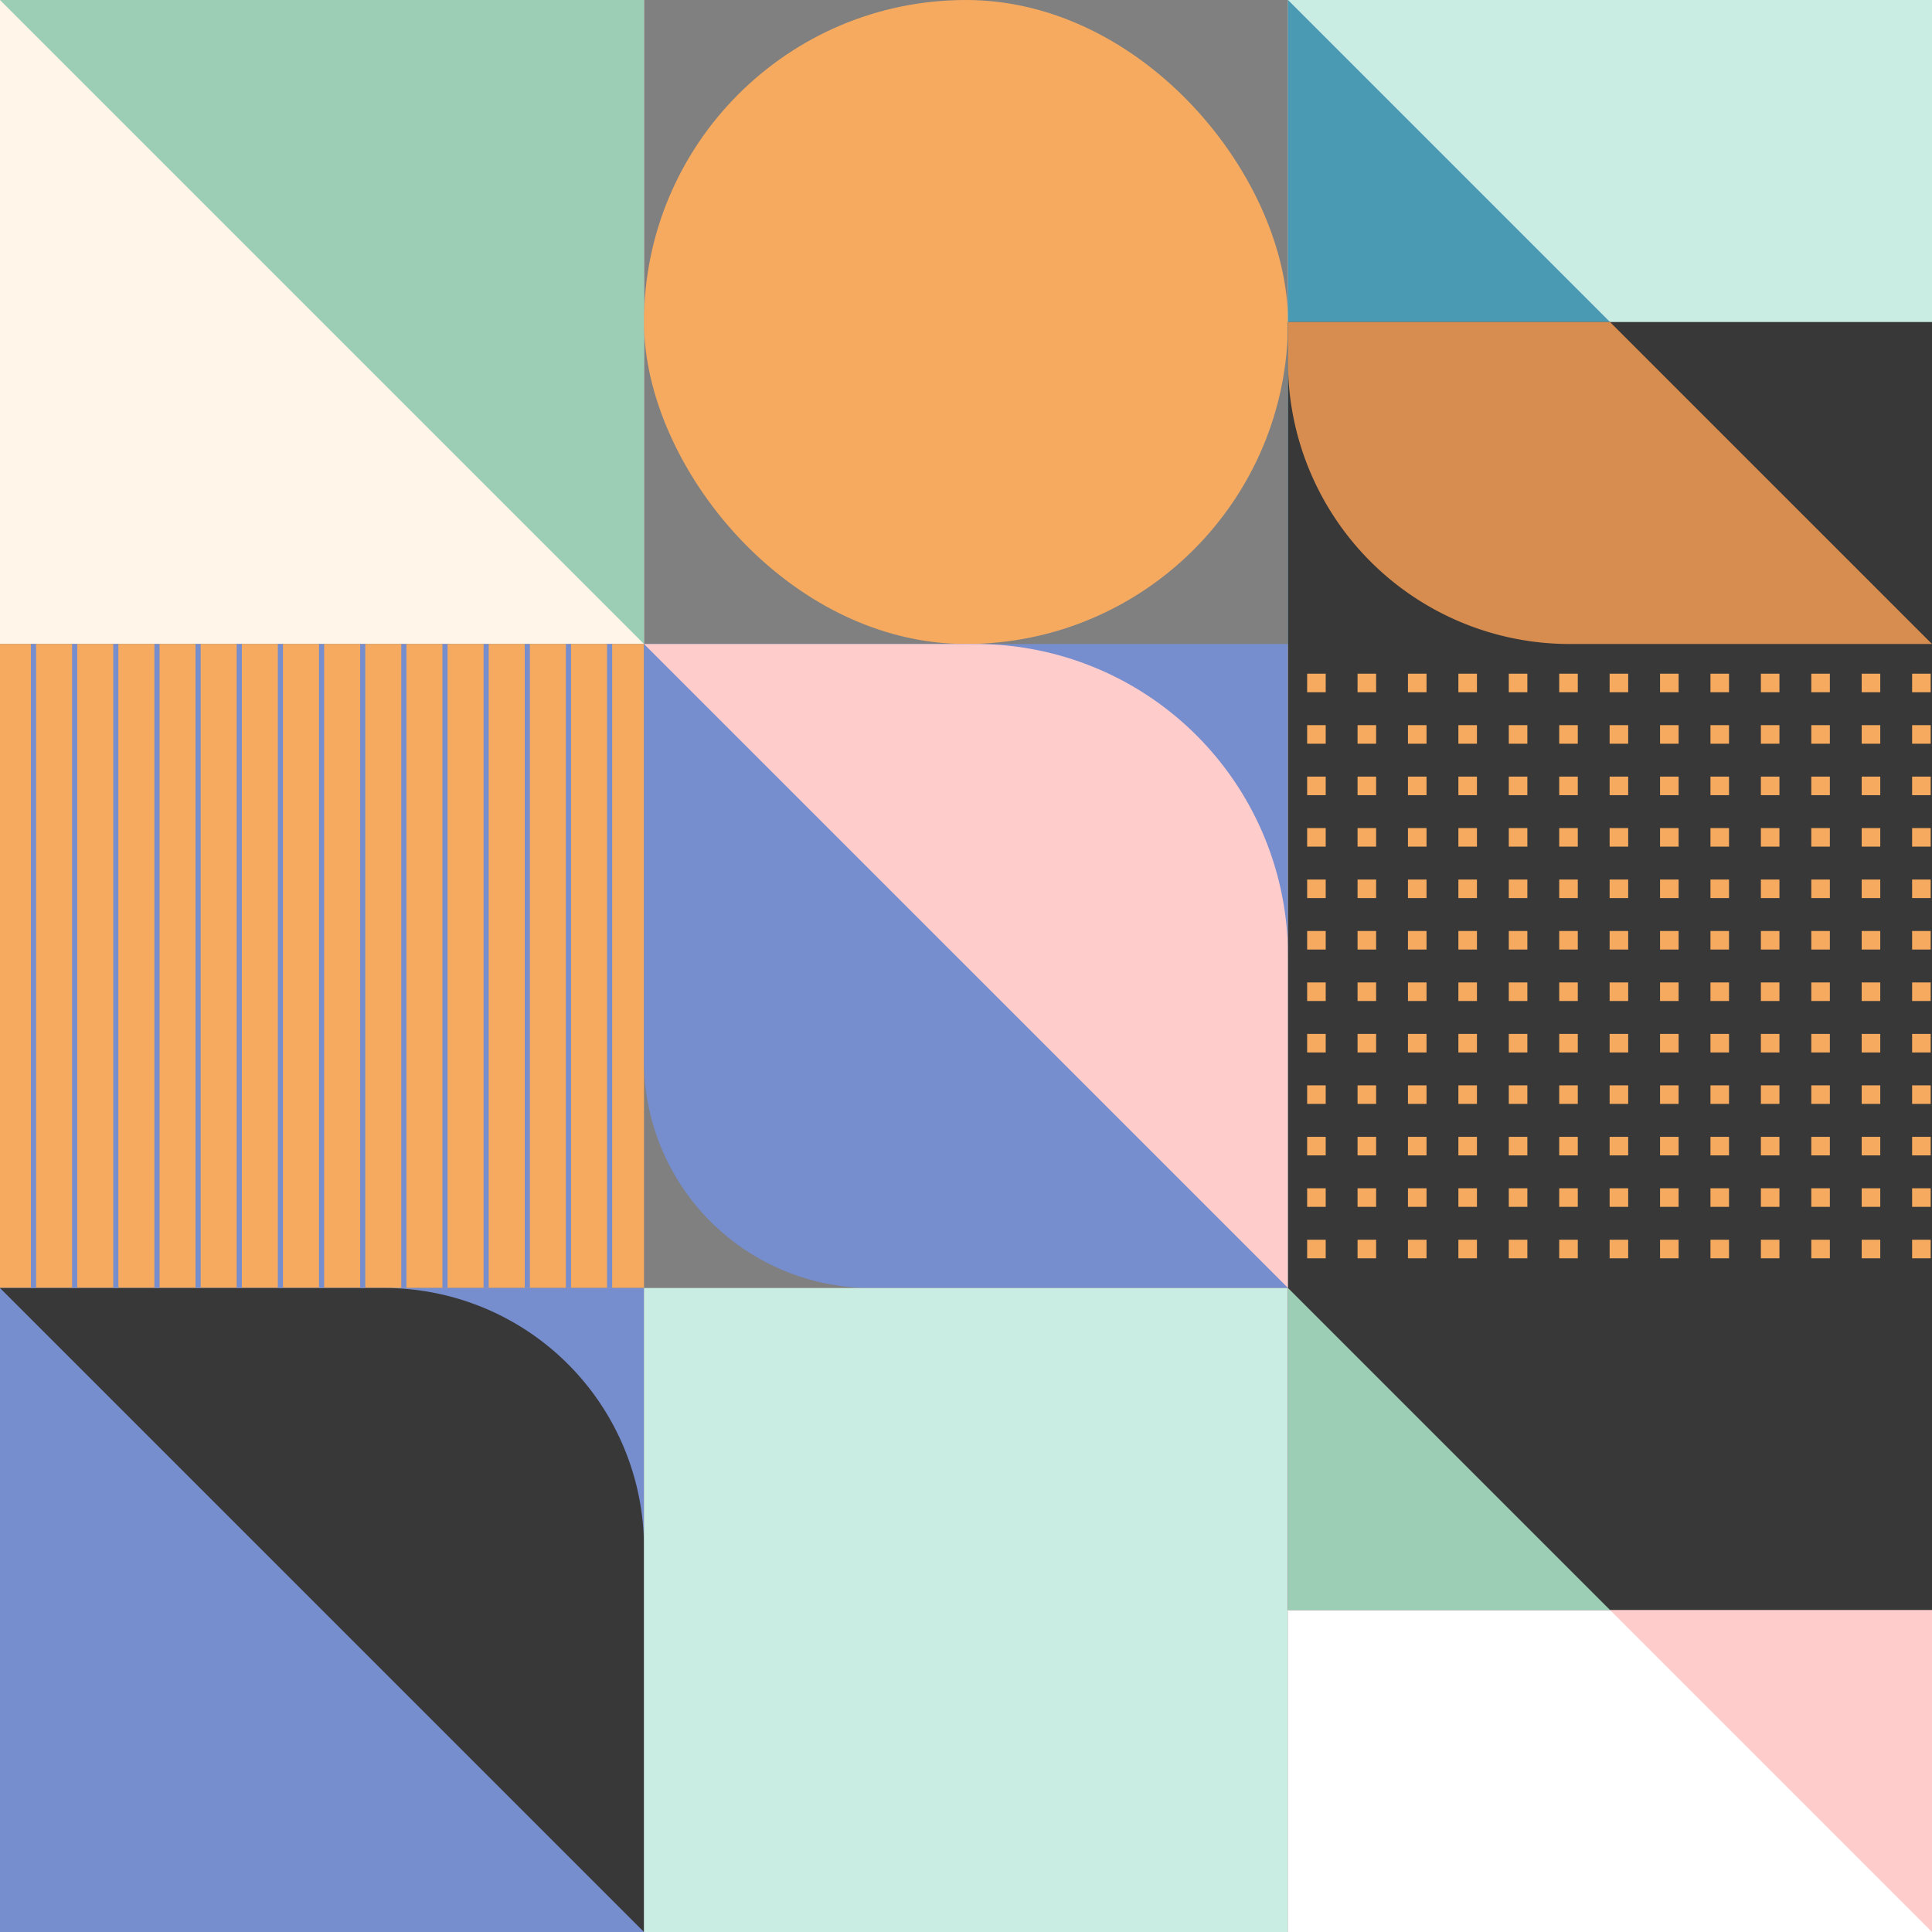 <?xml version="1.0" encoding="UTF-8"?>
<svg xmlns="http://www.w3.org/2000/svg" viewBox="0 0 1000 1000">
  <rect x="0" y="0" width="1000" height="1000" fill="#808080" stroke="none"/>
  <path d="m0 0h333.33v333.33h-333.33z" fill="#fff6e9"></path>
  <path d="m0 0 333.33 333.33v-333.33z" fill="#9bceb5"></path>
  <rect fill="#f5aa5f" height="333.33" rx="166.67" width="333.33" x="333.33"></rect>
  <path d="m666.67 0h333.33v333.33h-333.33z" fill="#caede3"></path>
  <path d="m666.67 0v333.33h333.33z" fill="#4b9ab4"></path>
  <path d="m0 333.33h333.33v333.33h-333.33z" fill="#f5aa5f"></path>
  <path d="m333.33 333.33h333.34a0 0 0 0 1 0 0v333.34a0 0 0 0 1 0 0h-215.82a117.51 117.51 0 0 1 -117.52-117.52v-215.82a0 0 0 0 1 0 0z" fill="#768dce"></path>
  <path d="m333.33 333.33 333.34 333.34v-171.75a161.59 161.59 0 0 0 -161.58-161.59z" fill="#fcc"></path>
  <path d="m666.67 333.33h333.33v333.33h-333.33z" fill="#fff6e9"></path>
  <path d="m0 666.67h333.33v333.33h-333.33z" fill="#768dce"></path>
  <path d="m0 666.67h198.91a134.42 134.42 0 0 1 134.42 134.42v198.91" fill="#383838"></path>
  <path d="m333.33 666.67h333.33v333.33h-333.33z" fill="#caede3"></path>
  <path d="m666.67 666.67h333.33v333.33h-333.33z" fill="#fcc"></path>
  <path d="m666.67 666.67v333.33h333.33z" fill="#fff"></path>
  <path d="m666.67 166.67h333.33v333.33h-333.33z" fill="#383838"></path>
  <path d="m666.67 166.67v20.9a145.76 145.76 0 0 0 145.76 145.76h187.57l-166.67-166.66z" fill="#d88d50"></path>
  <path d="m666.67 500h333.33v333.33h-333.33z" fill="#383838"></path>
  <path d="m666.67 666.67v166.66h166.66z" fill="#9bceb5"></path>
  <g fill="#768dce">
    <path d="m148.86 498.67h333.33v2.66h-333.33z" transform="matrix(0 1 -1 0 815.53 184.47)"></path>
    <path d="m127.57 498.67h333.33v2.66h-333.33z" transform="matrix(0 1 -1 0 794.23 205.77)"></path>
    <path d="m106.27 498.67h333.33v2.66h-333.33z" transform="matrix(0 1 -1 0 772.93 227.07)"></path>
    <path d="m84.97 498.67h333.33v2.66h-333.33z" transform="matrix(0 1 -1 0 751.63 248.37)"></path>
    <path d="m63.67 498.67h333.33v2.66h-333.33z" transform="matrix(0 1 -1 0 730.33 269.67)"></path>
    <path d="m42.37 498.67h333.33v2.66h-333.33z" transform="matrix(0 1 -1 0 709.03 290.97)"></path>
    <path d="m21.07 498.67h333.33v2.66h-333.33z" transform="matrix(0 1 -1 0 687.74 312.26)"></path>
    <path d="m-.23 498.67h333.33v2.66h-333.33z" transform="matrix(0 1 -1 0 666.44 333.56)"></path>
    <path d="m-21.53 498.67h333.33v2.66h-333.33z" transform="matrix(0 1 -1 0 645.14 354.86)"></path>
    <path d="m-42.83 498.67h333.33v2.66h-333.33z" transform="matrix(0 1 -1 0 623.84 376.16)"></path>
    <path d="m-64.13 498.67h333.33v2.66h-333.33z" transform="matrix(0 1 -1 0 602.54 397.46)"></path>
    <path d="m-85.43 498.67h333.33v2.66h-333.33z" transform="matrix(0 1 -1 0 581.24 418.76)"></path>
    <path d="m-106.73 498.67h333.33v2.66h-333.33z" transform="matrix(0 1 -1 0 559.94 440.06)"></path>
    <path d="m-128.03 498.67h333.33v2.66h-333.33z" transform="matrix(0 1 -1 0 538.64 461.36)"></path>
    <path d="m-149.33 498.67h333.33v2.66h-333.33z" transform="matrix(0 1 -1 0 517.34 482.66)"></path>
  </g>
  <g fill="#f5aa5f">
    <path d="m676.58 348.7h9.61v9.61h-9.61z"></path>
    <path d="m702.67 348.7h9.61v9.61h-9.61z"></path>
    <path d="m728.76 348.7h9.61v9.61h-9.61z"></path>
    <path d="m754.86 348.7h9.61v9.61h-9.61z"></path>
    <path d="m780.95 348.7h9.61v9.61h-9.61z"></path>
    <path d="m807.05 348.7h9.61v9.61h-9.61z"></path>
    <path d="m833.14 348.7h9.61v9.61h-9.61z"></path>
    <path d="m859.24 348.7h9.61v9.61h-9.61z"></path>
    <path d="m885.33 348.7h9.61v9.61h-9.61z"></path>
    <path d="m911.43 348.7h9.61v9.61h-9.61z"></path>
    <path d="m937.52 348.7h9.61v9.61h-9.61z"></path>
    <path d="m963.61 348.7h9.61v9.61h-9.61z"></path>
    <path d="m989.71 348.7h9.61v9.61h-9.61z"></path>
    <path d="m676.58 375.34h9.61v9.61h-9.61z"></path>
    <path d="m702.67 375.34h9.61v9.61h-9.61z"></path>
    <path d="m728.76 375.34h9.61v9.61h-9.61z"></path>
    <path d="m754.86 375.34h9.61v9.61h-9.61z"></path>
    <path d="m780.95 375.34h9.61v9.61h-9.61z"></path>
    <path d="m807.05 375.34h9.61v9.61h-9.61z"></path>
    <path d="m833.14 375.34h9.61v9.61h-9.61z"></path>
    <path d="m859.24 375.34h9.61v9.61h-9.61z"></path>
    <path d="m885.33 375.34h9.61v9.61h-9.61z"></path>
    <path d="m911.43 375.34h9.61v9.61h-9.61z"></path>
    <path d="m937.52 375.34h9.61v9.61h-9.61z"></path>
    <path d="m963.61 375.34h9.61v9.61h-9.61z"></path>
    <path d="m989.71 375.34h9.61v9.61h-9.61z"></path>
    <path d="m676.58 401.97h9.61v9.61h-9.61z"></path>
    <path d="m702.67 401.97h9.61v9.61h-9.61z"></path>
    <path d="m728.76 401.97h9.61v9.61h-9.61z"></path>
    <path d="m754.86 401.97h9.61v9.61h-9.61z"></path>
    <path d="m780.95 401.97h9.61v9.61h-9.61z"></path>
    <path d="m807.05 401.97h9.61v9.61h-9.61z"></path>
    <path d="m833.14 401.97h9.61v9.61h-9.61z"></path>
    <path d="m859.24 401.97h9.61v9.61h-9.61z"></path>
    <path d="m885.33 401.97h9.61v9.61h-9.61z"></path>
    <path d="m911.43 401.97h9.61v9.61h-9.61z"></path>
    <path d="m937.52 401.97h9.61v9.61h-9.61z"></path>
    <path d="m963.61 401.97h9.61v9.61h-9.61z"></path>
    <path d="m989.71 401.97h9.61v9.61h-9.61z"></path>
    <path d="m676.58 428.61h9.61v9.61h-9.61z"></path>
    <path d="m702.67 428.61h9.61v9.61h-9.61z"></path>
    <path d="m728.76 428.61h9.61v9.61h-9.61z"></path>
    <path d="m754.86 428.61h9.61v9.61h-9.61z"></path>
    <path d="m780.95 428.61h9.61v9.61h-9.61z"></path>
    <path d="m807.05 428.61h9.61v9.61h-9.61z"></path>
    <path d="m833.14 428.61h9.61v9.61h-9.61z"></path>
    <path d="m859.24 428.61h9.61v9.61h-9.61z"></path>
    <path d="m885.33 428.61h9.61v9.61h-9.61z"></path>
    <path d="m911.43 428.61h9.61v9.61h-9.61z"></path>
    <path d="m937.52 428.61h9.61v9.61h-9.61z"></path>
    <path d="m963.61 428.61h9.61v9.61h-9.61z"></path>
    <path d="m989.71 428.61h9.61v9.61h-9.61z"></path>
    <path d="m676.58 455.24h9.61v9.61h-9.61z"></path>
    <path d="m702.67 455.24h9.61v9.61h-9.61z"></path>
    <path d="m728.76 455.24h9.61v9.61h-9.61z"></path>
    <path d="m754.86 455.24h9.61v9.61h-9.61z"></path>
    <path d="m780.95 455.24h9.61v9.61h-9.61z"></path>
    <path d="m807.05 455.24h9.61v9.61h-9.61z"></path>
    <path d="m833.14 455.24h9.61v9.61h-9.61z"></path>
    <path d="m859.24 455.24h9.61v9.61h-9.61z"></path>
    <path d="m885.33 455.24h9.61v9.61h-9.61z"></path>
    <path d="m911.43 455.24h9.61v9.61h-9.61z"></path>
    <path d="m937.52 455.24h9.61v9.61h-9.61z"></path>
    <path d="m963.61 455.24h9.61v9.61h-9.61z"></path>
    <path d="m989.71 455.24h9.61v9.61h-9.61z"></path>
    <path d="m676.58 481.88h9.61v9.61h-9.61z"></path>
    <path d="m702.67 481.88h9.61v9.61h-9.61z"></path>
    <path d="m728.76 481.88h9.61v9.61h-9.61z"></path>
    <path d="m754.86 481.88h9.61v9.61h-9.61z"></path>
    <path d="m780.95 481.88h9.61v9.61h-9.61z"></path>
    <path d="m807.05 481.88h9.61v9.61h-9.61z"></path>
    <path d="m833.14 481.88h9.61v9.61h-9.61z"></path>
    <path d="m859.24 481.88h9.61v9.61h-9.61z"></path>
    <path d="m885.33 481.88h9.61v9.61h-9.61z"></path>
    <path d="m911.43 481.88h9.61v9.61h-9.61z"></path>
    <path d="m937.52 481.88h9.61v9.61h-9.61z"></path>
    <path d="m963.61 481.88h9.61v9.61h-9.61z"></path>
    <path d="m989.71 481.88h9.61v9.61h-9.61z"></path>
    <path d="m676.58 508.51h9.61v9.61h-9.61z"></path>
    <path d="m702.67 508.51h9.61v9.61h-9.61z"></path>
    <path d="m728.76 508.51h9.61v9.61h-9.61z"></path>
    <path d="m754.86 508.51h9.61v9.61h-9.61z"></path>
    <path d="m780.95 508.51h9.61v9.61h-9.61z"></path>
    <path d="m807.05 508.51h9.61v9.61h-9.61z"></path>
    <path d="m833.14 508.51h9.61v9.61h-9.61z"></path>
    <path d="m859.24 508.51h9.61v9.61h-9.61z"></path>
    <path d="m885.33 508.51h9.61v9.61h-9.61z"></path>
    <path d="m911.43 508.51h9.61v9.61h-9.61z"></path>
    <path d="m937.52 508.51h9.61v9.61h-9.61z"></path>
    <path d="m963.61 508.51h9.61v9.61h-9.61z"></path>
    <path d="m989.71 508.51h9.61v9.61h-9.61z"></path>
    <path d="m676.58 535.15h9.61v9.61h-9.61z"></path>
    <path d="m702.67 535.15h9.61v9.61h-9.61z"></path>
    <path d="m728.76 535.15h9.61v9.61h-9.61z"></path>
    <path d="m754.86 535.15h9.61v9.61h-9.61z"></path>
    <path d="m780.95 535.15h9.61v9.61h-9.61z"></path>
    <path d="m807.05 535.15h9.61v9.61h-9.61z"></path>
    <path d="m833.14 535.15h9.61v9.61h-9.61z"></path>
    <path d="m859.24 535.15h9.61v9.61h-9.61z"></path>
    <path d="m885.33 535.15h9.61v9.61h-9.61z"></path>
    <path d="m911.43 535.15h9.61v9.61h-9.61z"></path>
    <path d="m937.52 535.15h9.61v9.61h-9.61z"></path>
    <path d="m963.61 535.15h9.61v9.61h-9.61z"></path>
    <path d="m989.71 535.15h9.61v9.61h-9.61z"></path>
    <path d="m676.58 561.78h9.61v9.61h-9.61z"></path>
    <path d="m702.67 561.78h9.61v9.61h-9.61z"></path>
    <path d="m728.76 561.78h9.61v9.61h-9.61z"></path>
    <path d="m754.86 561.78h9.61v9.61h-9.61z"></path>
    <path d="m780.95 561.78h9.61v9.61h-9.61z"></path>
    <path d="m807.05 561.78h9.61v9.61h-9.61z"></path>
    <path d="m833.14 561.78h9.61v9.61h-9.61z"></path>
    <path d="m859.24 561.78h9.61v9.61h-9.61z"></path>
    <path d="m885.33 561.78h9.61v9.61h-9.61z"></path>
    <path d="m911.43 561.78h9.61v9.61h-9.61z"></path>
    <path d="m937.52 561.78h9.61v9.61h-9.61z"></path>
    <path d="m963.61 561.78h9.61v9.61h-9.61z"></path>
    <path d="m989.71 561.78h9.61v9.61h-9.61z"></path>
    <path d="m676.58 588.42h9.61v9.61h-9.61z"></path>
    <path d="m702.67 588.42h9.61v9.61h-9.61z"></path>
    <path d="m728.76 588.42h9.61v9.61h-9.61z"></path>
    <path d="m754.86 588.42h9.61v9.61h-9.61z"></path>
    <path d="m780.95 588.42h9.61v9.61h-9.61z"></path>
    <path d="m807.05 588.42h9.61v9.61h-9.61z"></path>
    <path d="m833.14 588.42h9.61v9.61h-9.61z"></path>
    <path d="m859.24 588.42h9.61v9.61h-9.61z"></path>
    <path d="m885.33 588.42h9.61v9.61h-9.61z"></path>
    <path d="m911.43 588.42h9.61v9.61h-9.61z"></path>
    <path d="m937.52 588.42h9.61v9.61h-9.61z"></path>
    <path d="m963.61 588.42h9.61v9.61h-9.61z"></path>
    <path d="m989.71 588.42h9.61v9.61h-9.61z"></path>
    <path d="m676.58 615.05h9.61v9.61h-9.61z"></path>
    <path d="m702.67 615.05h9.61v9.61h-9.61z"></path>
    <path d="m728.76 615.05h9.61v9.61h-9.61z"></path>
    <path d="m754.86 615.05h9.61v9.61h-9.61z"></path>
    <path d="m780.95 615.05h9.61v9.61h-9.61z"></path>
    <path d="m807.05 615.05h9.61v9.61h-9.61z"></path>
    <path d="m833.14 615.05h9.61v9.61h-9.61z"></path>
    <path d="m859.24 615.05h9.61v9.61h-9.61z"></path>
    <path d="m885.33 615.05h9.61v9.61h-9.61z"></path>
    <path d="m911.43 615.05h9.61v9.61h-9.61z"></path>
    <path d="m937.52 615.05h9.61v9.61h-9.61z"></path>
    <path d="m963.61 615.05h9.61v9.61h-9.61z"></path>
    <path d="m989.71 615.05h9.61v9.61h-9.61z"></path>
    <path d="m676.58 641.69h9.61v9.61h-9.61z"></path>
    <path d="m702.67 641.69h9.61v9.61h-9.61z"></path>
    <path d="m728.76 641.69h9.61v9.61h-9.61z"></path>
    <path d="m754.86 641.69h9.61v9.61h-9.61z"></path>
    <path d="m780.95 641.69h9.61v9.61h-9.61z"></path>
    <path d="m807.05 641.69h9.61v9.61h-9.61z"></path>
    <path d="m833.14 641.69h9.61v9.61h-9.61z"></path>
    <path d="m859.24 641.69h9.61v9.61h-9.61z"></path>
    <path d="m885.33 641.69h9.61v9.61h-9.61z"></path>
    <path d="m911.43 641.69h9.61v9.61h-9.61z"></path>
    <path d="m937.52 641.69h9.61v9.61h-9.61z"></path>
    <path d="m963.61 641.69h9.61v9.61h-9.61z"></path>
    <path d="m989.71 641.69h9.61v9.61h-9.61z"></path>
  </g>
</svg>
